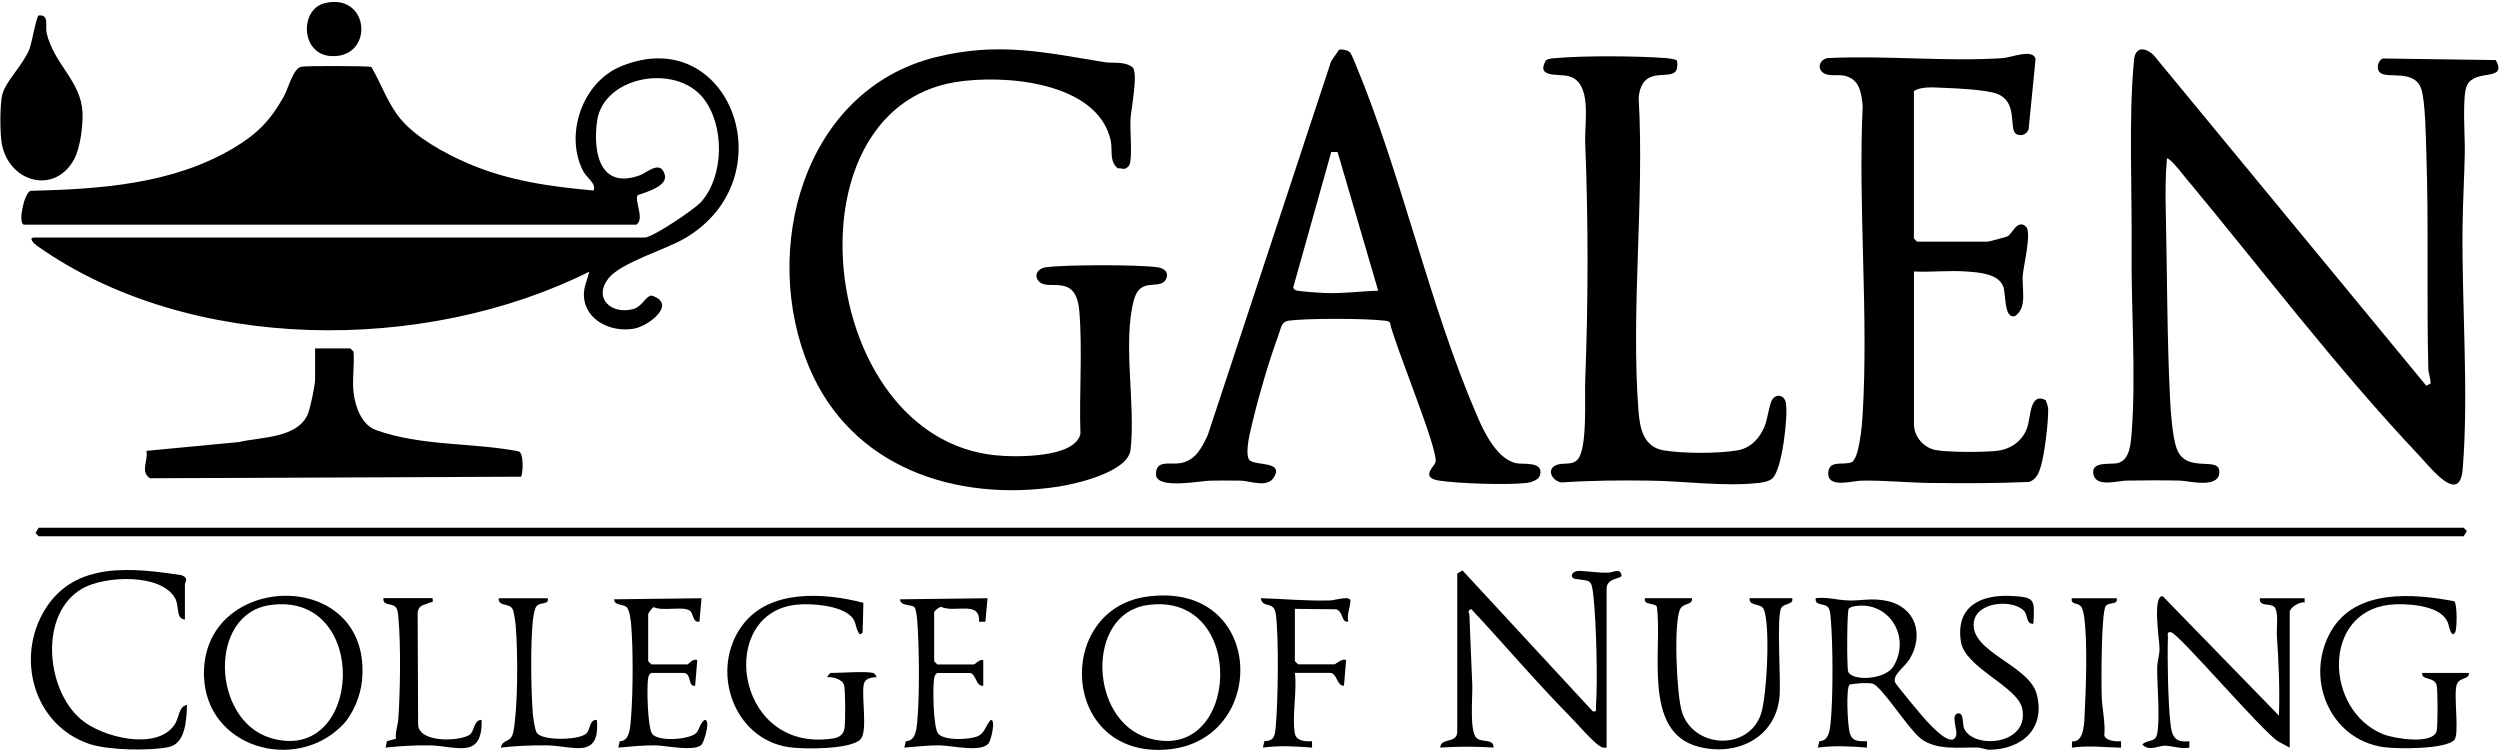 <?xml version="1.0" encoding="UTF-8"?>
<svg xmlns="http://www.w3.org/2000/svg" width="469" height="141" viewBox="0 0 469 141" fill="none">
  <path d="M4.45 42.14C3.33 41.81 4.54 36.2 5.72 35.8C18.74 35.48 32.36 34.58 43.77 27.8C48.27 25.12 50.71 22.63 53.26 18.07C54.06 16.64 54.99 12.82 56.52 12.52C57.53 12.32 69.04 12.35 69.67 12.56C71.55 15.79 72.74 19.4 75.14 22.31C78.06 25.84 83.48 28.78 87.67 30.6C95.28 33.91 103.13 35 111.36 35.74C111.92 34.42 110.07 33.39 109.4 32.09C105.87 25.25 109.23 15.42 116.5 12.44C136.97 4.03 147.81 33.5 128.39 44.76C124.8 46.84 116.51 49.27 114.18 52.18C111.24 55.86 114.6 59.09 118.78 57.98C120.48 57.53 121.1 55.56 122.23 55.45C127.14 56.97 121.71 61.19 118.87 61.67C114.73 62.38 109.79 60.18 109.54 55.55C109.45 53.9 110.19 52.47 110.56 50.96C79.75 66.37 35.56 66.35 6.91 46.09C6.41 45.74 5.21 44.56 6.44 44.56H120.97C122.41 44.56 130.25 39.31 131.52 37.89C135.88 32.98 135.97 23.5 131.92 18.4C126.73 11.87 113.16 14.25 112 22.77C111.21 28.57 112.54 35.66 120.09 32.86C121.35 32.39 123.98 29.89 124.72 32.83C125.26 34.96 121.09 36.1 119.63 36.6C118.95 37.65 121 41.02 119.38 42.15H4.45V42.14Z" fill="black"></path>
  <path d="M446.46 13.61C445.73 12.91 446.11 11.28 447.03 10.97L468.22 11.27C470.44 15.39 464.45 12.82 462.83 15.96C461.86 17.84 462.44 25.62 462.4 28.34C462.32 33.11 462.02 37.97 461.97 42.72C461.82 57.15 463.16 73.94 462 88C461.44 94.83 456.02 87.77 453.77 85.39C438.16 68.85 424.07 50.21 409.51 32.73C408.98 32.09 407.16 29.72 406.52 29.71C406.22 32.95 406.23 36.28 406.3 39.54C406.56 51.01 406.53 63.39 407.1 74.78C407.22 77.27 407.54 81.75 408.29 84C410.03 89.18 416.67 85.22 416.34 88.76C416.07 91.69 410.6 90.2 408.93 90.16C405.6 90.09 402.21 90.1 398.88 90.16C397.34 90.19 393.33 91.43 392.75 89.1C392.09 86.45 395.87 87.19 397.22 86.89C399.57 86.37 399.74 83.19 399.9 81.16C400.74 70.35 399.78 57.76 399.89 46.71C399.99 35.89 399.33 22.38 400.29 11.87C400.38 10.89 400.4 9.85 401.38 9.33C402.36 9.02 403.48 9.77 404.13 10.47L455.17 72.36L455.97 71.94C456.01 70.98 455.58 70.12 455.55 69.17C455.22 55.7 455.64 42.15 455.18 28.69C455.08 25.77 455.01 19.24 454.26 16.79C453.06 12.84 447.8 14.89 446.45 13.59L446.46 13.61Z" fill="black"></path>
  <path d="M194.97 52.85C193.81 51.7 194.66 50.33 196.25 50.13C200.03 49.64 213.35 49.63 217.11 50.13C218.63 50.33 219.5 51.33 218.5 52.76C217.03 54.22 213.88 52.12 212.74 56.21C210.55 64.08 213.08 76.04 212.09 84.4C211.61 88.49 202.1 90.75 198.55 91.29C179.33 94.22 159.75 87.73 151.82 68.96C142.59 47.11 150.54 16.89 175.63 10.7C187.21 7.85 195.81 9.78 207.12 11.65C208.85 11.94 210.94 11.41 212.52 12.66C213.52 13.92 212.21 20.39 212.08 22.32C211.95 24.25 212.48 29.68 211.88 30.93C211.71 31.28 211.35 31.53 210.99 31.68L209.67 31.55C208.06 30.24 208.74 28.11 208.38 26.42C205.98 15.29 188.24 13.9 179.14 15.42C146.94 20.8 153.35 81.92 186.64 85.4C190.35 85.79 201.61 85.99 202.69 81.42C202.44 74.09 203.09 65.58 202.48 58.35C201.87 51.12 196.77 54.64 194.96 52.86L194.97 52.85Z" fill="black"></path>
  <path d="M253.24 9.8C253.49 10.04 254.13 11.62 254.33 12.11C263.1 33.18 268.18 57.53 277.29 78.45C278.6 81.46 280.99 86.16 284.46 86.9C285.8 87.18 289.58 86.48 288.92 89.11C288.69 90.04 287.24 90.5 286.38 90.6C282.82 91.02 273.57 90.72 269.98 90.16C266.39 89.6 269.05 87.58 269.3 86.7C269.92 84.48 261.52 64.43 260.76 60.55C260.45 60.15 260.01 60.19 259.57 60.14C256.04 59.72 245.4 59.7 241.9 60.14C240.31 60.34 240.35 61.5 239.84 62.88C238.16 67.39 236.25 73.89 235.12 78.58C234.71 80.3 233.46 84.75 234.31 86.19C235.08 87.51 241.07 86.32 238.94 89.61C237.68 91.56 234.56 90.21 232.73 90.17C230.9 90.13 228.96 90.15 227.09 90.17C225.22 90.19 217.28 91.82 216.87 89.17C216.72 86.15 219.44 87.21 221.4 86.89C224.28 86.41 225.42 84.04 226.57 81.65L249.72 11.49L251.2 9.34C251.74 9.17 252.83 9.41 253.23 9.8H253.24ZM250.93 28.52H249.74L242.6 53.96C242.78 54.39 243.1 54.49 243.53 54.55C244.73 54.73 247.04 54.9 248.32 54.96C251.76 55.13 255.13 54.62 258.55 54.54L250.93 28.51V28.52Z" fill="black"></path>
  <path d="M359.06 50.95V79.58C359.06 81.88 360.83 83.94 363.04 84.41C365.25 84.88 372.55 84.86 374.84 84.55C377.31 84.21 379.38 82.69 380.26 80.36C380.99 78.42 380.72 73.47 383.78 75.08C383.97 75.6 384.24 76.27 384.24 76.81C384.27 79.3 383.58 84.99 382.89 87.4C382.52 88.7 382.05 89.9 380.69 90.41C374.62 90.69 368.51 90.66 362.43 90.61C358.08 90.57 353.65 90.09 349.21 90.17C347.37 90.2 342.54 91.77 343.01 88.41C343.31 86.31 345.87 87.31 347.33 86.72C348.79 86.13 349.32 79.66 349.42 77.97C350.58 59.02 348.55 38.96 349.44 19.89C349.19 17.35 348.86 14.79 345.93 14.19C344.72 13.94 343.09 14.4 342.05 13.67C340.67 12.7 341.56 10.86 343.2 10.88C353.83 10.39 365.12 11.59 375.67 10.91C377.32 10.8 381.47 9.04 381.87 11.1L380.57 24.22C380.23 25.23 379.18 25.63 378.24 25.14C376.75 24.13 378.71 19.1 374.59 17.58C372.58 16.84 367.24 16.57 364.87 16.49C363.12 16.43 360.38 16.12 359.05 17.11V44.74L359.65 45.34H372.87C373.07 45.34 376.45 44.45 376.66 44.32C377.48 43.84 378.5 41.04 380.08 42.52C381.16 43.54 379.65 49.74 379.48 51.54C379.24 54.13 380.41 57.67 378.01 59.3C375.86 59.87 376.38 55.03 375.77 53.64C374.73 51.29 371.15 51.1 368.87 50.93C365.68 50.7 362.28 51.09 359.06 50.93V50.95Z" fill="black"></path>
  <path d="M314.55 11.35C314.74 11.65 314.67 12.66 314.54 13.03C313.67 15.41 308.05 11.87 307.41 18.31C308.52 37.43 305.91 58.27 307.39 77.19C307.64 80.44 308.38 83.87 312.11 84.49C315.84 85.11 322.3 85.1 325.93 84.49C328.43 84.07 330.11 82.22 331.04 79.99C331.58 78.68 331.94 75.76 332.45 74.99C333.24 73.8 334.74 74.07 335.03 75.58C335.48 77.95 334.33 88.27 332.45 89.8C331.82 90.31 330.83 90.5 330.03 90.59C323.42 91.33 316.22 90.26 309.63 90.17C304.05 90.09 298.44 90.13 292.88 90.51C290.98 90.1 290.03 87.86 292.17 87.17C293.44 86.76 294.95 87.34 295.98 86.18C297.83 84.09 297.26 74.63 297.38 71.56C297.96 56.65 297.98 41.65 297.38 26.74C297.23 23.05 298.8 15.4 294.22 14.28C292.27 13.8 288.03 14.65 290.05 11.27C290.65 10.95 291.31 10.94 291.97 10.89C297.41 10.42 306.94 10.49 312.43 10.89C312.89 10.92 314.39 11.08 314.56 11.36L314.55 11.35Z" fill="black"></path>
  <path d="M7.25 99H462.18L462.78 99.61L462.18 100.6H7.25L6.66 100L7.25 99Z" fill="black"></path>
  <path d="M66.32 73.57C66.62 76.2 67.77 79.61 70.45 80.65C78.96 83.73 88.41 82.99 97.27 84.66C98.36 84.93 98.09 89.16 97.72 89.43L28.14 89.72C26.25 88.52 27.84 86.39 27.47 84.58L44.84 82.93C48.91 81.95 55.67 82.26 57.71 77.78C58.2 76.71 59.11 72.26 59.11 71.17V65.36H65.72L66.32 65.96C66.52 68.4 66.05 71.19 66.32 73.57Z" fill="black"></path>
  <path d="M381.48 117.02C380.02 117.09 380.51 115.46 379.7 114.6C377.64 112.37 370.67 112.8 370.27 116.86C369.73 122.36 380.66 124.78 382.09 130.23C383.78 136.68 379.34 140.56 373.27 140.65C372.53 140.66 371.74 140.24 370.88 140.23C367.42 140.19 363.39 140.78 360.45 138.64C358.04 136.89 352.94 128.56 351.23 128.24C350.06 128.02 348.21 128.22 347.01 128.41C346.24 128.95 346.61 136.32 347.05 137.63C347.57 139.18 348.83 139.06 350.24 139.05V140.25C347.04 140 344.22 139.83 341.02 140.25L341.3 139.05C343.07 139.02 343.28 137 343.42 135.64C343.9 130.82 343.88 120.85 343.44 116C343.38 115.32 343.36 114.29 342.83 113.81C342.14 113.18 340.45 113.65 340.62 112.22C342.73 111.94 344.75 112.6 346.83 112.65C349.29 112.71 351.11 112.14 353.93 112.72C359.35 113.84 361.01 119.01 358.25 123.64C357.42 125.04 355.08 126.51 355.49 127.95C355.62 128.4 360.68 134.47 361.43 135.25C362.42 136.29 366.26 140.52 366.98 137.95C367.26 136.95 365.95 134.12 367.25 133.84C368.48 133.58 368.14 135.91 368.45 136.63C370.13 140.61 380.78 139.84 379.37 132.93C378.52 128.78 368.64 125.29 367.87 120.4C366.84 113.83 371.47 111.51 377.27 111.8C381.88 112.03 381.7 112.44 381.46 117.02H381.48ZM347.3 113.87L346.82 114.19C346.48 114.67 346.45 125.19 346.71 125.96C347.34 127.83 353.66 127.58 355.22 124.99C358.65 119.3 354.08 112.19 347.3 113.86V113.87Z" fill="black"></path>
  <path d="M7.26 2.89C9.3 2.7 8.45 4.9 8.75 6.2C10.12 12.05 15.22 15.22 15.48 21.1C15.59 23.53 15.05 27.83 13.88 29.94C10.19 36.58 1.7 34.18 0.35 27.03C-0.03 25.03 -0.04 19.62 0.44 17.7C1.06 15.25 4.41 12.08 5.53 9.18C5.96 8.07 6.84 3.03 7.26 2.9V2.89Z" fill="black"></path>
  <path d="M273.36 107.61L274.36 107.01L298.8 133.44C299.71 133.61 299.35 133.04 299.4 132.45C299.75 127.69 299.45 116.84 298.95 112.07C298.58 108.52 298.44 109.06 295.59 108.61C294.32 108.41 294.84 107.06 296.27 107.1C297.99 107.15 299.72 107.48 301.62 107.43C302.75 107.4 304.01 106.44 304.2 108.01C304.07 108.62 301.4 108.42 301.4 110.42V140.25C300.77 140.36 300.47 140.19 299.98 139.87C298.75 139.08 295.84 135.73 294.58 134.45C288.19 127.96 282.22 120.91 275.98 114.23C275.12 114.77 275.64 114.92 275.66 115.33C275.82 119.7 276.02 124.09 276.2 128.42C276.29 130.58 275.63 137.16 276.99 138.44C277.99 139.38 280.23 138.48 280.19 140.24C276.79 140.03 273.58 140.03 270.18 140.24C270.33 138.27 273.38 139.6 273.38 137.24V107.61H273.36Z" fill="black"></path>
  <path d="M429.54 140.25L427.33 139.06C424.33 137.12 408.73 118.88 407.32 118.62C406.44 118.46 406.72 119.03 406.7 119.64C406.57 123.64 406.73 131.67 407.16 135.6C407.43 138.09 407.93 139.37 410.72 139.05V140.25C409.17 140.57 407.57 139.92 406.15 139.89C404.96 139.87 403.04 141.04 401.91 139.65C402.92 138.66 404.36 139.36 404.69 137.64C405.26 134.72 404.65 128.58 404.69 125.22C404.7 124.06 405.13 122.95 405.13 121.63C405.13 120.2 403.74 111.79 405.71 111.83L427.53 134.25C427.71 129.22 427.48 124.21 427.14 119.23C427.05 117.87 427.56 114.53 426.58 113.79C425.72 113.14 423.82 113.86 423.94 112.23H432.35V113.03C431.42 112.82 429.55 113.98 429.55 114.84V140.27L429.54 140.25Z" fill="black"></path>
  <path d="M215.2 111.92C237.44 108.88 238.18 138.93 219.05 140.6C198.98 142.35 197.69 114.32 215.2 111.92ZM215.2 113.52C203.65 115.21 204.34 135.08 215.31 138.43C232.69 143.74 234.24 110.72 215.2 113.52Z" fill="black"></path>
  <path d="M64.18 136.1C55.39 145.01 38.7 140.32 38.27 126.85C37.64 107.07 69.9 106.15 67.92 127.63C67.65 130.53 66.23 134.03 64.18 136.11V136.1ZM50.61 113.52C39.01 115.22 39.74 135.08 50.72 138.43C68.11 143.74 69.63 110.73 50.61 113.52Z" fill="black"></path>
  <path d="M34.69 116.22C32.93 116.1 33.7 113.78 32.86 112.25C30.26 107.51 19.64 108.01 15.46 110.4C7.25 115.1 8.57 129.44 15.28 135.03C19.23 138.32 29.27 140.87 32.69 136.04C33.65 134.68 33.48 132.5 35.09 132.24C34.97 134.97 34.87 139.51 31.6 140.16C27.9 140.89 20.3 140.75 16.76 139.56C6.31 136.06 2.82 123.34 8.5 114.25C14.14 105.22 24.87 106.55 34.01 107.89C35.56 108.48 34.69 109.11 34.69 109.61V116.22Z" fill="black"></path>
  <path d="M163.83 126.23C163.98 126.27 164.54 126.92 164.43 127.03C163.4 127.1 162.24 127.26 162.03 128.44C161.6 130.82 162.81 137.19 161.45 138.67C159.63 140.66 150.57 140.57 147.91 140.16C137.44 138.53 133.14 125.55 139.27 117.3C144.34 110.47 154.59 111.18 161.97 113.08L161.83 118.64C161.37 119.27 161.15 118.91 160.9 118.36C160.43 117.36 160.62 116.58 159.65 115.61C157.59 113.55 152.18 113.15 149.42 113.44C134.66 114.96 137.72 140.23 155.04 138.68C156.72 138.53 158.19 138.4 158.45 136.48C158.6 135.35 158.62 129.41 158.35 128.53C158.02 127.42 156.27 126.94 155.22 127.05C155.09 126.95 155.73 126.25 155.82 126.25C157.71 126.25 162.39 125.88 163.83 126.25V126.23Z" fill="black"></path>
  <path d="M463.18 126.23C463.23 127.62 461.33 126.93 460.86 128.52C460.26 130.58 461.46 137.8 460.39 138.86C458.64 140.58 449.65 140.54 447.07 140.15C436.77 138.59 432.29 126.82 437.39 118.26C442.04 110.45 452.69 111.33 460.41 112.79C460.98 113.17 460.97 117.95 460.59 118.63C460.21 119.31 459.88 118.85 459.68 118.33C459.27 117.29 459.48 116.91 458.6 115.81C456.7 113.46 451.04 113.13 448.22 113.46C435.55 114.94 436.11 133.3 447.08 137.74C449.02 138.53 456.33 139.77 457.11 137.17C457.34 136.4 457.34 129.29 457.11 128.52C456.62 126.88 454.28 127.7 454.38 126.24H463.19L463.18 126.23Z" fill="black"></path>
  <path d="M336.23 112.22C336.49 113.47 334.84 113.1 334.2 113.99C333.2 115.38 334.16 127.87 333.83 130.84C332.99 138.6 325.62 141.93 318.59 140.07C307.99 137.28 311.94 121.8 310.82 113.8C310.3 113.02 308.27 113.6 308.6 112.22H317.41C317.63 113.54 315.83 113.06 315.22 114.23C313.91 116.77 314.55 130.43 315.52 133.53C317.65 140.31 327.75 140.98 330.3 134.12C331.47 130.98 332.19 116.89 330.83 114.22C330.26 113.09 328.08 113.82 328.22 112.22H336.23Z" fill="black"></path>
  <path d="M122.19 126.23C121.79 126.48 121.67 126.78 121.59 127.23C121.3 128.79 121.49 136.54 122.36 137.68C123.54 139.22 129.48 138.74 130.64 137.48C131.26 136.8 131.3 135.61 132.21 135.05C133.38 135.02 132.09 139.15 131.64 139.67C130.4 141.08 124.94 139.86 123.02 139.83C120.63 139.79 118.35 140.06 115.99 140.25L116.27 139.05C118.24 139.09 118.26 136.05 118.39 134.44C118.76 129.83 118.79 121.81 118.41 117.21C118.34 116.4 118.12 114.55 117.63 113.99C116.95 113.2 115.29 113.72 115.19 112.43L131.61 112.23L131.21 116.63C129.93 116.84 130.11 115.12 129.45 114.59C128.23 113.63 124.36 114.74 122.64 113.9C122.33 113.97 121.6 115.05 121.6 115.23V124.04L122.2 124.64H129.01C129.11 124.64 130.03 123.44 130.81 123.84L130.41 128.64C128.99 128.93 129.81 126.24 128.21 126.24H122.2L122.19 126.23Z" fill="black"></path>
  <path d="M175.85 126.23C175.45 126.48 175.33 126.78 175.25 127.23C174.96 128.82 175.05 136.59 176.03 137.67C177.23 138.99 181.81 138.77 183.36 138.14C184.78 137.56 184.9 136.05 185.87 135.05C186.85 134.98 185.93 138.84 185.47 139.44C184.12 141.22 178.5 139.86 176.28 139.83C174.06 139.8 171.89 140.09 169.65 140.25L169.93 139.05C171.7 139.02 171.91 137 172.05 135.64C172.54 130.75 172.46 121.37 172.07 116.41C172.03 115.84 171.86 114.27 171.56 113.92C171.04 113.32 168.91 113.8 168.84 112.43L185.26 112.23L184.86 116.64H183.66C183.95 112.59 179.12 115.02 176.62 113.87C176.2 113.79 175.25 114.67 175.25 114.84V124.05L175.85 124.65H182.66C182.98 124.65 183.76 123.58 184.46 123.85V128.65C183.01 128.84 183.15 126.25 181.86 126.25H175.85V126.23Z" fill="black"></path>
  <path d="M242.93 137.65C243.18 139.05 245 139.12 246.14 139.05V140.25C242.94 140 240.12 139.83 236.92 140.25L237.19 139.04C239.04 139 239.16 138.07 239.32 136.44C239.76 131.86 239.94 119.58 239.34 115.2C238.99 112.58 236.88 114.27 236.52 112.22C240.87 112.34 245.18 112.78 249.55 112.64C250.52 112.61 253.42 111.6 253.34 112.82C253.26 114.04 252.65 115.29 252.93 116.62C251.54 116.82 252.09 114.73 250.65 114.3L242.92 114.22V124.03L243.52 124.63H250.33C250.56 124.63 251.75 123.45 252.53 123.83L252.13 128.63C250.8 128.76 250.82 126.23 249.53 126.23H242.92C243.35 129.64 242.34 134.42 242.92 137.64L242.93 137.65Z" fill="black"></path>
  <path d="M81.14 112.22C81.32 113.27 80.99 112.84 80.57 113.06C79.64 113.53 78.62 113.41 78.35 114.83L78.44 135.95C78.6 139.39 86.1 139.1 88.07 137.87C89.01 137.28 88.88 134.98 90.35 135.05C90.55 142.63 85.48 139.9 80.56 139.83C77.79 139.8 75.07 139.95 72.33 140.25L72.6 139.04L74.28 138.59C74.13 137.31 74.64 136.07 74.73 134.83C75.08 129.7 75.21 121.04 74.75 115.99C74.69 115.31 74.67 114.28 74.14 113.8C73.45 113.17 71.76 113.64 71.93 112.21H81.14V112.22Z" fill="black"></path>
  <path d="M102.76 112.22C103.03 113.59 101.28 112.8 100.57 113.84C100.26 114.3 100.03 115.79 99.96 116.43C99.51 120.84 99.61 129.16 99.94 133.66C100.01 134.56 100.29 136.62 100.63 137.35C101.39 139.03 108.52 138.9 109.96 137.64C110.84 136.87 110.48 134.98 111.97 135.05C112.62 142.61 107.4 139.88 102.58 139.83C99.68 139.8 96.83 139.92 93.95 140.25C94.36 138.48 95.89 139.53 96.32 137.22C97.19 132.46 97.15 122.58 96.77 117.62C96.71 116.84 96.46 114.81 96.15 114.24C95.52 113.08 93.46 113.85 93.55 112.23H102.76V112.22Z" fill="black"></path>
  <path d="M397.1 112.22C397.35 113.53 395.79 112.91 395.09 113.61C394.15 114.53 394.19 128.54 394.29 130.86C394.39 133.18 394.99 135.59 394.77 137.99C395.12 139.03 396.97 139.12 397.91 139.06V140.26C394.72 140.21 391.88 139.8 388.69 140.26L388.71 139.09C391.12 139.31 391.01 135.21 391.11 133.28C391.36 128.71 391.59 120.47 391.04 116.09C390.97 115.53 390.75 114.26 390.47 113.86C389.87 112.98 388.38 113.51 388.68 112.24H397.09L397.1 112.22Z" fill="black"></path>
  <path d="M61 0.57C69.44 -1.36 70.24 10.95 62.11 10.52C56.35 10.21 56.17 1.67 61 0.57Z" fill="black"></path>
</svg>
